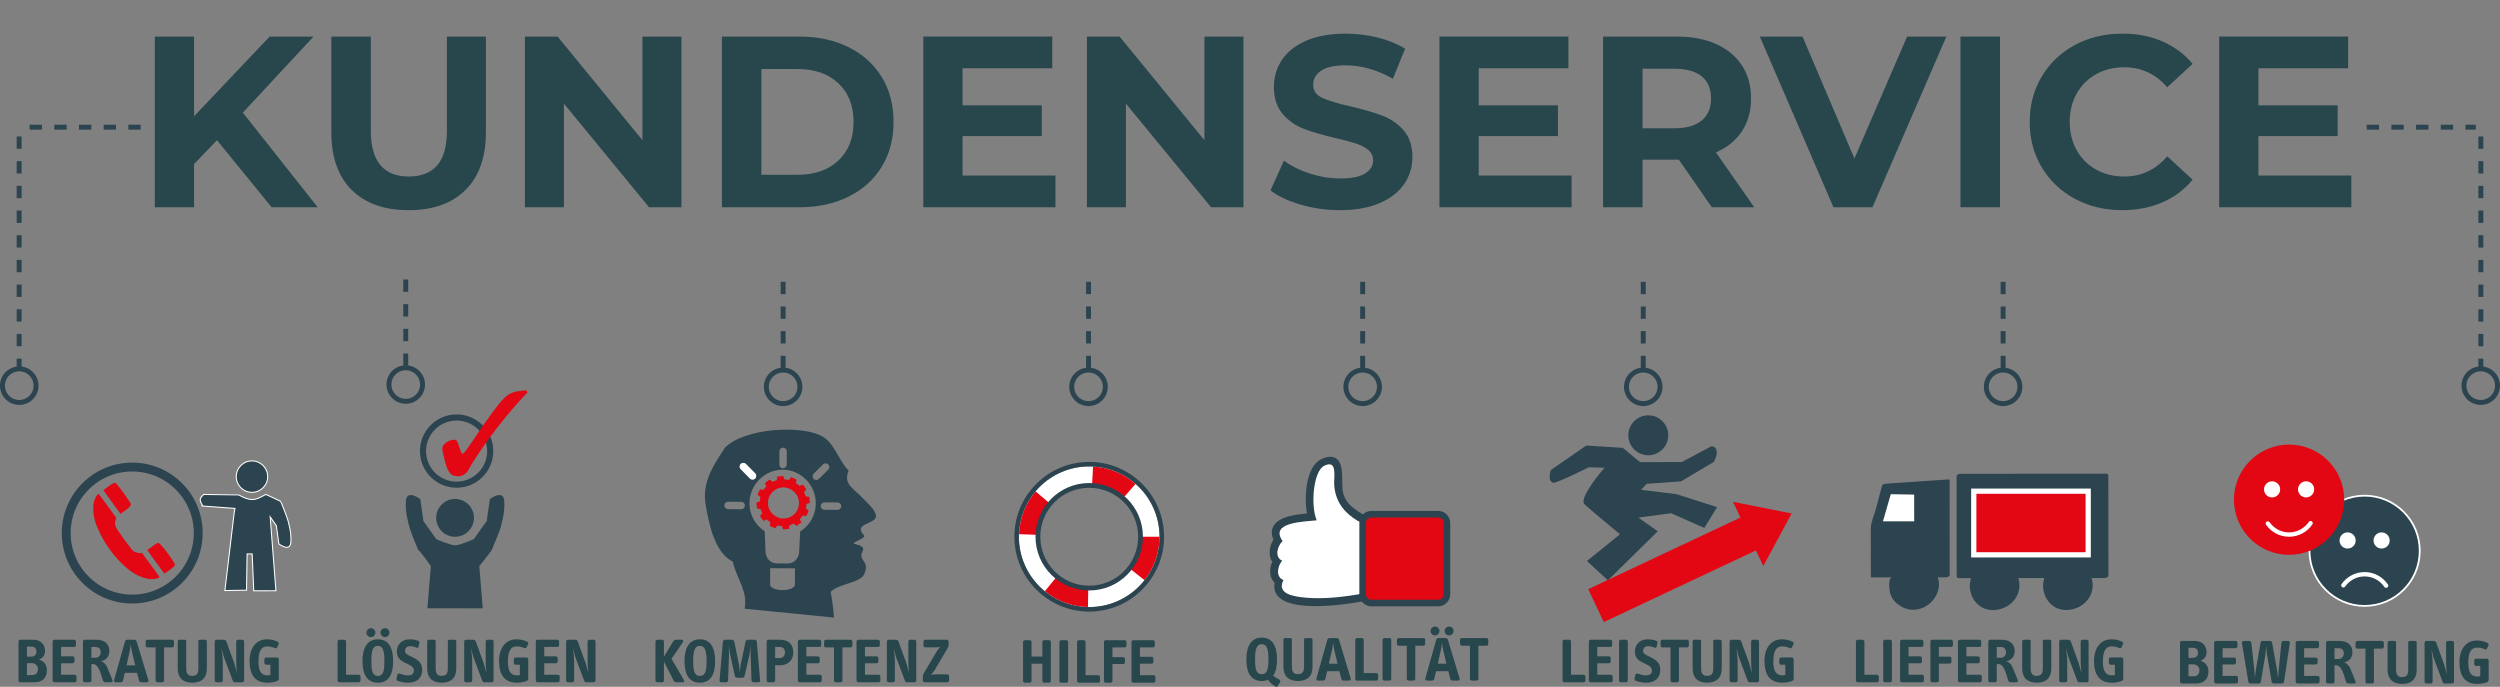 <?xml version="1.0" encoding="utf-8"?>
<!-- Generator: Adobe Illustrator 16.0.3, SVG Export Plug-In . SVG Version: 6.00 Build 0)  -->
<!DOCTYPE svg PUBLIC "-//W3C//DTD SVG 1.1//EN" "http://www.w3.org/Graphics/SVG/1.1/DTD/svg11.dtd">
<svg version="1.1" id="Ebene_1" xmlns="http://www.w3.org/2000/svg" xmlns:xlink="http://www.w3.org/1999/xlink" x="0px" y="0px"
	 width="1435.517px" height="394.37px" viewBox="0 0 1435.517 394.37" enable-background="new 0 0 1435.517 394.37"
	 xml:space="preserve">
<rect x="0" y="0" width="1435.517" height="394.37" fill="#808080" stroke="none"/>
<g>
	
		<line fill="none" stroke="#2B444F" stroke-width="2.835" stroke-dasharray="7.087,7.087" x1="80.792" y1="73.021" x2="13.9" y2="73.021"/>
	<circle fill="none" stroke="#2B444F" stroke-width="2.835" cx="11.057" cy="221.45" r="9.64"/>
	
		<line fill="none" stroke="#2B444F" stroke-width="2.835" stroke-dasharray="7.087,7.087" x1="10.993" y1="78.362" x2="10.993" y2="217.362"/>
</g>
<g>
	
		<line fill="none" stroke="#2B444F" stroke-width="2.835" stroke-dasharray="7.087,7.087" x1="1358.983" y1="73.021" x2="1421.617" y2="73.021"/>
	<circle fill="none" stroke="#2B444F" stroke-width="2.835" cx="1424.46" cy="221.45" r="9.64"/>
	
		<line fill="none" stroke="#2B444F" stroke-width="2.835" stroke-dasharray="7.087,7.087" x1="1424.524" y1="78.362" x2="1424.524" y2="217.362"/>
</g>
<g>
	
		<line fill="none" stroke="#2B444F" stroke-width="2.833" stroke-dasharray="7.083,7.083" x1="449.678" y1="161.809" x2="449.678" y2="214.253"/>
	<ellipse fill="none" stroke="#2B444F" stroke-width="2.833" cx="449.678" cy="222.122" rx="9.64" ry="9.629"/>
</g>
<g>
	
		<line fill="none" stroke="#2B444F" stroke-width="2.833" stroke-dasharray="7.083,7.083" x1="232.981" y1="160.488" x2="232.981" y2="212.933"/>
	<ellipse fill="none" stroke="#2B444F" stroke-width="2.833" cx="232.981" cy="220.802" rx="9.64" ry="9.629"/>
</g>
<g>
	<ellipse fill="none" stroke="#2B444F" stroke-width="2.833" cx="625.038" cy="222.122" rx="9.64" ry="9.629"/>
	
		<line fill="none" stroke="#2B444F" stroke-width="2.833" stroke-dasharray="7.083,7.083" x1="625.038" y1="161.809" x2="625.038" y2="214.253"/>
</g>
<g>
	<ellipse fill="none" stroke="#2B444F" stroke-width="2.833" cx="782.449" cy="222.122" rx="9.64" ry="9.629"/>
	
		<line fill="none" stroke="#2B444F" stroke-width="2.833" stroke-dasharray="7.083,7.083" x1="782.449" y1="161.809" x2="782.449" y2="214.253"/>
</g>
<g>
	
		<line fill="none" stroke="#2B444F" stroke-width="2.833" stroke-dasharray="7.083,7.083" x1="1150.197" y1="161.809" x2="1150.197" y2="214.253"/>
	<ellipse fill="none" stroke="#2B444F" stroke-width="2.833" cx="1150.197" cy="222.122" rx="9.64" ry="9.629"/>
</g>
<g>
	
		<line fill="none" stroke="#2B444F" stroke-width="2.833" stroke-dasharray="7.083,7.083" x1="943.561" y1="161.809" x2="943.561" y2="214.253"/>
	<ellipse fill="none" stroke="#2B444F" stroke-width="2.833" cx="943.561" cy="222.122" rx="9.639" ry="9.629"/>
</g>
<g>
	<circle fill="#2B444F" stroke="#FFFFFF" stroke-width="1.028" cx="1357.777" cy="316.273" r="31.653"/>
	<path fill="none" stroke="#FFFFFF" stroke-width="2.5" stroke-linecap="round" d="M1370.121,336.3
		c-2.675-3.959-7.205-6.563-12.343-6.563c-5.049,0-9.509,2.512-12.201,6.354"/>
	<g>
		<circle fill="#FFFFFF" cx="1348.017" cy="310.338" r="4.636"/>
		<circle fill="#FFFFFF" cx="1367.538" cy="310.338" r="4.636"/>
	</g>
	<g>
		<circle fill="#E30613" cx="1314.408" cy="286.934" r="31.653"/>
		<path fill="none" stroke="#FFFFFF" stroke-width="2.5" stroke-linecap="round" d="M1326.751,300.396
			c-2.675,3.96-7.204,6.563-12.343,6.563c-5.048,0-9.509-2.513-12.2-6.355"/>
		<g>
			<circle fill="#FFFFFF" cx="1304.647" cy="280.998" r="4.636"/>
			<circle fill="#FFFFFF" cx="1324.169" cy="280.998" r="4.637"/>
		</g>
	</g>
</g>
<g>
	<g>
		<path fill="#2B444F" stroke="#FFFFFF" stroke-width="0.603" d="M144.591,282.707c-4.985-0.046-8.989-4.126-8.937-9.115
			c0.047-4.984,4.125-8.988,9.11-8.94c4.984,0.046,8.99,4.127,8.941,9.113C153.66,278.751,149.579,282.756,144.591,282.707z"/>
		<path fill="#2B444F" stroke="#FFFFFF" stroke-width="0.603" d="M115.178,285.962c0.939-1.366,1.864-2.046,1.864-2.046
			s20.009,0.249,20.109,0.302c0.952,0.486,4.75,2.753,8.098,2.624c2.822-0.104,7.357-2.957,7.357-2.957s6.919,3.144,8.441,3.931
			c0.316,0.166,3.632,8.75,4.094,10.346c0.462,1.597,2.382,7.847,1.849,13.415c-0.53,5.569-6.854,0.729-6.854,0.729l-1.482-10.504
			l-3.508-4.99l3.3,42.396l-12.74,0.04l-0.912-21.192l-2.896-0.012l-0.331,20.847l-12.424,0.198l5.312-44.536
			c0,0,0.182-1.124,0.458-2.626l-18.407-1.352C116.506,290.574,114.247,287.332,115.178,285.962z"/>
	</g>
	<g>
		<g>
			<path fill-rule="evenodd" clip-rule="evenodd" fill="#E30613" d="M65.52,277.244c0.271,0.041,0.541,0.083,0.813,0.125
				c0.202,0.128,0.514,0.358,0.805,0.707c2.002,2.389,8.058,10.681,8.029,11.558c-0.051,1.632-4.998,4.667-5.991,5.396
				c-3.196-4.577-6.68-8.943-9.797-13.577C61.426,280.05,63.192,278.264,65.52,277.244z"/>
			<path fill-rule="evenodd" clip-rule="evenodd" fill="#E30613" d="M86.415,332.553c-0.785-0.122-1.57-0.243-2.355-0.365
				c-5.146-1.297-9.107-3.983-12.396-6.991c-6.539-5.982-11.415-12.816-15.153-20.895c-1.867-4.036-3.288-8.534-2.933-13.848
				c0.113-0.731,0.227-1.462,0.34-2.194c0.573-2.005,1.333-3.756,2.647-4.747c3.528,4.572,6.939,9.232,10.233,13.978
				c-2.007,3.549,0.349,6.236,1.844,8.521c1.558,2.383,3.365,4.748,5.082,6.942c0.918,1.173,1.771,2.513,2.729,3.334
				c1.28,1.096,3.488,1.53,5.056,1.197c3.407,4.639,6.901,9.213,10.152,13.966C90.336,332.398,88.458,332.588,86.415,332.553z"/>
			<path fill-rule="evenodd" clip-rule="evenodd" fill="#E30613" d="M100.454,324.075c-0.033,0.217-0.067,0.434-0.101,0.649
				c-1.665,1.991-3.96,3.119-5.96,4.652c-3.316-4.513-6.718-8.963-9.878-13.59c1.029-0.425,5.203-4.021,6.279-4.021
				C92.404,311.77,99.456,321.872,100.454,324.075z"/>
		</g>
		
			<circle fill-rule="evenodd" clip-rule="evenodd" fill="none" stroke="#2B444F" stroke-width="5.102" cx="75.923" cy="306.085" r="37.903"/>
	</g>
</g>
<g>
	<path fill="#2B444F" d="M495.148,285.81c-4.815-5.299-11.146-7.61-7.858-15.638c-6.36-6.232-7.81-16.281-16.451-20.289
		c-11.969-5.551-43.022-4.209-54.53,7.122c-4.075,6.545-11.914,16.533-11.537,28.438c0.15,4.831,1.772,11.866,2.979,16.518
		c2.507,9.646,6.517,17.134,13.004,20.522c2.409,10.307,8.727,16.799,6.819,27.065c17.172,1.598,34.192,3.406,51.306,5.088
		c-0.341-4.725-0.947-9.636-1.89-14.775c4.191-4.36,14.143-4.803,18.197-8.709c1.268-1.225,2.249-3.975,1.988-6.172
		c-0.292-2.452-2.27-3.258-2.585-5.735c-0.388-3.077,4.783-4.84-4.538-7.174c0.627-1.098,6.315-2.868,6.328-4.391
		c-7.148-7.137,6.058-6.658,6.565-10.874C503.394,293.077,497.377,288.26,495.148,285.81z M447.539,259.168
		c0.008-1.174,0.965-2.12,2.14-2.112s2.12,0.965,2.111,2.14l-0.046,7.55c-0.008,1.169-0.957,2.112-2.125,2.112c0,0-0.009,0-0.014,0
		c-1.175-0.008-2.121-0.965-2.113-2.14L447.539,259.168z M425.612,292.414c-0.005,0-0.01,0-0.015-0.001l-7.55-0.05
		c-1.173-0.008-2.119-0.967-2.111-2.141s0.967-2.119,2.141-2.11l7.549,0.049c1.173,0.008,2.119,0.967,2.111,2.141
		C427.729,291.472,426.779,292.414,425.612,292.414z M425.303,269.401c-0.824-0.836-0.816-2.183,0.019-3.006
		c0.836-0.825,2.182-0.816,3.007,0.019l5.305,5.371c0.825,0.836,0.816,2.183-0.019,3.007c-0.414,0.41-0.954,0.613-1.494,0.613
		c-0.549,0-1.097-0.211-1.514-0.632L425.303,269.401z M456.443,335.026l-0.2-0.003c0.126,0.237,0.195,0.485,0.194,0.74
		c-0.013,1.734-3.211,3.119-7.15,3.094c-3.938-0.025-7.119-1.451-7.108-3.186c0.002-0.255,0.075-0.501,0.206-0.737l-0.201-0.001
		l0.057-8.678l14.256,0.094L456.443,335.026z M459.475,305.183l-0.577,11.285c-0.024,3.938-2.732,7.111-6.669,7.087l-6.115-0.041
		c-3.937-0.024-6.604-3.232-6.58-7.17l-0.43-11.292c-5.306-3.412-8.807-9.385-8.761-16.159c0.068-10.521,8.654-19.248,19.176-19.179
		c10.521,0.068,18.996,8.904,18.925,19.425C468.402,295.915,464.826,301.841,459.475,305.183z M468.727,275.598
		c-0.549,0-1.097-0.212-1.513-0.633c-0.825-0.836-0.815-2.182,0.02-3.007l5.373-5.303c0.836-0.824,2.183-0.815,3.008,0.021
		c0.824,0.835,0.814,2.183-0.02,3.007l-5.375,5.303C469.806,275.394,469.267,275.598,468.727,275.598z M480.926,292.765
		c-0.005,0-0.01,0-0.014,0l-7.549-0.05c-1.173-0.007-2.118-0.964-2.112-2.14c0.008-1.173,0.966-2.12,2.14-2.112l7.549,0.05
		c1.174,0.008,2.12,0.966,2.112,2.14C483.044,291.821,482.094,292.765,480.926,292.765z"/>
	<path fill="#FFFFFF" d="M418.063,290.237l7.549,0.051L418.063,290.237z"/>
	<path fill="#FFFFFF" d="M432.122,275.405c0.54,0,1.08-0.203,1.494-0.613c0.835-0.824,0.844-2.171,0.019-3.007l-5.305-5.371
		c-0.825-0.835-2.171-0.844-3.007-0.019c-0.835,0.823-0.843,2.17-0.019,3.006l5.305,5.372
		C431.024,275.194,431.573,275.405,432.122,275.405z"/>
</g>
<g>
	<g id="XMLID_18_">
		<g>
			<path fill="#E30613" d="M449.659,304.032c1.14-0.127,2.278-0.254,3.416-0.38c0.082-0.665,0.192-1.304,0.223-2.008
				c0.787-0.334,1.675-0.584,2.39-0.97c0.667,0.292,1.045,0.947,1.679,1.284c0.958-0.618,1.812-1.318,2.725-1.969
				c-0.222-0.68-0.499-1.296-0.786-1.896c0.534-0.706,1.166-1.335,1.623-2.103c0.629,0.151,1.318,0.225,1.961,0.356
				c0.656-0.875,0.938-2.053,1.455-3.039c-0.422-0.604-1.146-0.825-1.625-1.357c0.143-0.828,0.331-1.616,0.358-2.538
				c0.613-0.276,1.331-0.471,1.968-0.729c-0.127-1.139-0.254-2.277-0.383-3.415c-0.664-0.08-1.303-0.193-2.009-0.224
				c-0.33-0.787-0.58-1.676-0.969-2.391c0.289-0.671,0.948-1.047,1.285-1.679c-0.652-0.938-1.292-1.891-2.03-2.719
				c-0.638,0.238-1.253,0.496-1.835,0.78c-0.701-0.542-1.343-1.154-2.102-1.622c0.125-0.65,0.236-1.311,0.358-1.964
				c-0.875-0.656-2.06-0.93-3.042-1.452c-0.6,0.423-0.835,1.14-1.356,1.624c-0.827-0.143-1.616-0.33-2.536-0.36
				c-0.278-0.612-0.47-1.33-0.732-1.967c-1.138,0.127-2.277,0.254-3.414,0.381c-0.098,0.69-0.182,1.391-0.282,2.08
				c-0.89,0.23-1.62,0.586-2.396,0.907c-0.621-0.351-0.999-1.006-1.678-1.287c-0.845,0.728-1.939,1.255-2.649,2.087
				c0.272,0.597,0.496,1.254,0.781,1.835c-0.683,0.552-1.133,1.588-1.764,1.99c-0.669-0.052-1.228-0.243-1.89-0.303
				c-0.537,0.973-0.958,2.038-1.385,3.099c0.468,0.542,1.19,0.771,1.624,1.357c-0.193,0.767-0.321,1.586-0.365,2.472
				c-0.613,0.276-1.334,0.471-1.969,0.732c0.129,1.139,0.252,2.276,0.381,3.413c0.666,0.08,1.305,0.193,2.01,0.224
				c0.331,0.79,0.581,1.676,0.969,2.391c-0.294,0.667-0.947,1.046-1.284,1.679c0.647,0.941,1.293,1.886,2.031,2.72
				c0.621-0.25,1.275-0.478,1.834-0.779c0.703,0.535,1.333,1.165,2.101,1.622c-0.151,0.63-0.224,1.319-0.36,1.96
				c0.869,0.666,2.052,0.942,3.044,1.455c0.601-0.423,0.818-1.151,1.356-1.623c0.828,0.143,1.617,0.331,2.537,0.357
				C449.177,302.716,449.413,303.38,449.659,304.032z M458.771,288.678c0.131,4.513-3.28,8.857-8.789,9.046
				c-2.415,0.081-4.482-0.983-6.015-2.278c-1.51-1.271-2.891-3.515-2.987-6.133c-0.099-2.564,0.666-4.577,1.882-6.098
				c1.259-1.574,3.401-3.028,6.1-3.305c2.58-0.265,4.728,0.641,6.218,1.806C457.112,283.229,458.672,285.26,458.771,288.678z"/>
		</g>
	</g>
</g>
<g>
	<path fill="#27474C" d="M19.732,391.758h-8.101c-0.54,0-1.008-0.469-1.008-0.973v-22.466c0-0.504,0.468-0.972,1.008-0.972h7.597
		c4.213,0,6.625,2.771,6.625,6.408c0,2.305-1.008,3.96-3.492,4.969c2.88,0.828,4.572,3.132,4.572,6.048
		C26.933,389.201,24.449,391.758,19.732,391.758z M18.004,371.271h-2.521v5.797h2.412c1.98,0,3.061-1.296,3.061-2.916
		C20.957,372.424,20.02,371.271,18.004,371.271z M18.22,380.776h-2.736v6.841h3.24c1.836,0,3.061-1.404,3.061-3.456
		C21.785,382.433,20.453,380.776,18.22,380.776z"/>
	<path fill="#27474C" d="M42.917,391.758H31.215c-0.54,0-1.008-0.469-1.008-1.009v-22.394c0-0.54,0.468-1.008,1.008-1.008h11.377
		c0.54,0,1.008,0.468,1.008,1.008v2.124c0,0.54-0.468,1.008-1.008,1.008h-7.524v5.4h6.696c0.54,0,1.008,0.469,1.008,1.009v1.944
		c0,0.54-0.468,1.008-1.008,1.008h-6.696v6.589h7.849c0.54,0,1.008,0.468,1.008,1.008v2.304
		C43.924,391.289,43.457,391.758,42.917,391.758z"/>
	<path fill="#27474C" d="M63.76,391.758h-3.132c-0.72,0-1.26-0.252-1.584-1.152c-1.081-3.204-2.232-9.289-5.617-9.289h-0.936v9.469
		c0,0.504-0.468,0.973-1.008,0.973h-2.844c-0.54,0-1.008-0.469-1.008-0.973v-22.466c0-0.504,0.468-0.972,1.008-0.972h6.589
		c6.264,0,7.561,3.852,7.561,6.444c0,3.168-1.8,5.257-4.789,5.904c1.26,0.36,2.556,1.404,3.276,2.88
		c0.864,1.801,2.592,6.229,3.204,7.777C64.805,391.182,64.733,391.758,63.76,391.758z M55.048,371.523h-2.556v6.192h2.196
		c2.052,0,3.168-1.512,3.168-3.312C57.856,373.144,57.064,371.523,55.048,371.523z"/>
	<path fill="#27474C" d="M84.35,391.758h-3.24c-0.612,0-1.116-0.324-1.26-0.9l-1.152-4.5h-7.021l-1.08,4.5
		c-0.144,0.54-0.648,0.9-1.26,0.9h-2.988c-0.72,0-1.008-0.612-0.828-1.261l6.265-22.25c0.144-0.54,0.72-0.899,1.26-0.899h4.14
		c0.54,0,1.08,0.359,1.26,0.899l6.732,22.25C85.358,391.146,85.07,391.758,84.35,391.758z M75.637,373.612
		c-0.252-1.08-0.432-2.845-0.54-3.816c-0.072,1.008-0.288,2.7-0.54,3.816l-1.872,8.424h4.933L75.637,373.612z"/>
	<path fill="#27474C" d="M98.891,371.739h-4.68v19.01c0,0.54-0.468,1.009-1.008,1.009h-2.844c-0.54,0-1.008-0.469-1.008-1.009
		v-19.01h-4.68c-0.54,0-1.008-0.468-1.008-1.008v-2.376c0-0.54,0.468-1.008,1.008-1.008h14.221c0.54,0,1.008,0.468,1.008,1.008
		v2.376C99.899,371.271,99.431,371.739,98.891,371.739z"/>
	<path fill="#27474C" d="M110.411,392.01c-5.4,0-8.353-2.845-8.353-8.137v-15.518c0-0.648,0.36-1.008,0.972-1.008h2.88
		c0.72,0,1.008,0.288,1.008,1.008v15.445c0,2.88,0.972,4.284,3.384,4.284c2.701,0,3.601-1.296,3.601-4.284v-15.445
		c0-0.72,0.288-1.008,1.008-1.008h2.88c0.612,0,0.973,0.359,0.973,1.008v15.518C118.764,389.165,115.811,392.01,110.411,392.01z"/>
	<path fill="#27474C" d="M139.175,391.758h-4.356c-0.576,0-0.936-0.324-1.116-0.828l-4.86-12.89
		c-0.576-1.476-1.044-3.853-1.62-6.048c0.252,2.231,0.684,5.724,0.684,7.236v11.557c0,0.504-0.468,0.973-1.008,0.973h-2.593
		c-0.54,0-1.008-0.469-1.008-0.973v-22.466c0-0.504,0.468-0.972,1.008-0.972h4.068c0.576,0,1.368,0.323,1.548,0.828l4.5,12.385
		c0.54,1.512,0.972,3.528,1.62,5.868c-0.216-2.34-0.396-4.968-0.396-6.769v-11.341c0-0.504,0.468-0.972,1.008-0.972h2.52
		c0.54,0,1.008,0.468,1.008,0.972v22.466C140.184,391.289,139.715,391.758,139.175,391.758z"/>
	<path fill="#27474C" d="M158.831,391.146c-1.404,0.468-3.276,0.864-5.257,0.864c-7.74,0-10.261-5.329-10.261-12.529
		c0-7.309,3.745-12.385,9.937-12.385c2.413,0,4.573,0.54,6.265,1.439c0.54,0.288,0.72,0.792,0.468,1.297l-0.864,1.836
		c-0.288,0.576-0.756,0.72-1.296,0.468c-1.261-0.54-2.376-0.972-4.465-0.972c-3.132,0-4.968,2.448-4.968,8.604
		c0,6.12,1.944,8.028,5.256,8.028c0.612,0,1.152-0.072,1.62-0.216v-5.904h-2.448c-0.54,0-1.008-0.468-1.008-1.008v-2.125
		c0-0.54,0.468-1.008,1.008-1.008h6.265c0.54,0,1.008,0.468,1.008,1.008v10.802C160.091,390.317,159.947,390.749,158.831,391.146z"
		/>
</g>
<g>
	<path fill="#27474C" d="M205.985,391.758H194.86c-0.54,0-1.008-0.469-1.008-1.009v-22.394c0-0.54,0.468-1.008,1.008-1.008h2.844
		c0.54,0,1.008,0.468,1.008,1.008v19.082h7.273c0.54,0,1.008,0.468,1.008,1.008v2.304
		C206.993,391.289,206.525,391.758,205.985,391.758z"/>
	<path fill="#27474C" d="M217,392.01c-5.869,0-8.857-4.284-8.857-12.35c0-7.921,2.917-12.564,8.857-12.564
		c5.725,0,8.749,4.248,8.749,12.564C225.749,387.617,222.905,392.01,217,392.01z M212.968,365.835c-1.404,0-2.556-1.151-2.556-2.556
		s1.152-2.557,2.556-2.557s2.556,1.152,2.556,2.557S214.372,365.835,212.968,365.835z M216.964,370.876
		c-3.313,0-3.708,3.78-3.708,8.641c0,5.292,0.432,8.604,3.708,8.604c3.312,0,3.744-3.349,3.744-8.604
		C220.708,374.62,220.241,370.876,216.964,370.876z M221.068,365.835c-1.404,0-2.556-1.151-2.556-2.556s1.152-2.557,2.556-2.557
		c1.404,0,2.556,1.152,2.556,2.557S222.473,365.835,221.068,365.835z"/>
	<path fill="#27474C" d="M234.423,392.01c-2.196,0-4.5-0.469-6.156-1.116c-0.468-0.181-0.684-0.721-0.576-1.225l0.504-2.268
		c0.108-0.54,0.756-0.792,1.261-0.612c1.476,0.504,2.988,1.044,4.788,1.044s3.42-0.756,3.42-2.736c0-2.736-2.988-3.456-5.617-4.788
		c-2.196-1.116-4.176-2.7-4.176-6.265c0-3.96,2.88-6.948,7.417-6.948c1.98,0,3.672,0.396,5.041,0.936
		c0.54,0.216,0.612,0.685,0.504,1.188l-0.504,2.124c-0.108,0.504-0.504,0.792-1.152,0.54c-1.08-0.396-1.98-0.828-3.745-0.828
		c-1.656,0-2.844,1.008-2.844,2.736c0,1.656,1.584,2.232,3.385,3.132c3.06,1.513,6.48,2.988,6.48,7.705
		C242.453,389.489,239.068,392.01,234.423,392.01z"/>
	<path fill="#27474C" d="M253.648,392.01c-5.4,0-8.353-2.845-8.353-8.137v-15.518c0-0.648,0.36-1.008,0.972-1.008h2.88
		c0.721,0,1.008,0.288,1.008,1.008v15.445c0,2.88,0.972,4.284,3.384,4.284c2.7,0,3.601-1.296,3.601-4.284v-15.445
		c0-0.72,0.288-1.008,1.008-1.008h2.88c0.612,0,0.972,0.359,0.972,1.008v15.518C262,389.165,259.048,392.01,253.648,392.01z"/>
	<path fill="#27474C" d="M282.413,391.758h-4.356c-0.576,0-0.937-0.324-1.116-0.828l-4.86-12.89
		c-0.576-1.476-1.044-3.853-1.62-6.048c0.252,2.231,0.684,5.724,0.684,7.236v11.557c0,0.504-0.468,0.973-1.008,0.973h-2.592
		c-0.54,0-1.008-0.469-1.008-0.973v-22.466c0-0.504,0.468-0.972,1.008-0.972h4.068c0.576,0,1.368,0.323,1.548,0.828l4.5,12.385
		c0.54,1.512,0.972,3.528,1.62,5.868c-0.216-2.34-0.396-4.968-0.396-6.769v-11.341c0-0.504,0.468-0.972,1.008-0.972h2.521
		c0.54,0,1.008,0.468,1.008,0.972v22.466C283.42,391.289,282.953,391.758,282.413,391.758z"/>
	<path fill="#27474C" d="M302.068,391.146c-1.404,0.468-3.276,0.864-5.256,0.864c-7.741,0-10.261-5.329-10.261-12.529
		c0-7.309,3.745-12.385,9.937-12.385c2.412,0,4.572,0.54,6.265,1.439c0.54,0.288,0.72,0.792,0.468,1.297l-0.864,1.836
		c-0.288,0.576-0.756,0.72-1.296,0.468c-1.26-0.54-2.376-0.972-4.464-0.972c-3.132,0-4.968,2.448-4.968,8.604
		c0,6.12,1.944,8.028,5.256,8.028c0.612,0,1.152-0.071,1.62-0.216v-5.904h-2.448c-0.54,0-1.008-0.468-1.008-1.008v-2.125
		c0-0.54,0.468-1.008,1.008-1.008h6.264c0.54,0,1.008,0.468,1.008,1.008v10.802C303.328,390.317,303.184,390.749,302.068,391.146z"
		/>
	<path fill="#27474C" d="M320.356,391.758h-11.701c-0.54,0-1.008-0.469-1.008-1.009v-22.394c0-0.54,0.468-1.008,1.008-1.008h11.377
		c0.54,0,1.008,0.468,1.008,1.008v2.124c0,0.54-0.468,1.008-1.008,1.008h-7.524v5.4h6.696c0.54,0,1.008,0.469,1.008,1.009v1.944
		c0,0.54-0.468,1.008-1.008,1.008h-6.696v6.589h7.849c0.54,0,1.008,0.468,1.008,1.008v2.304
		C321.364,391.289,320.896,391.758,320.356,391.758z"/>
	<path fill="#27474C" d="M340.948,391.758h-4.356c-0.576,0-0.936-0.324-1.116-0.828l-4.86-12.89
		c-0.576-1.476-1.044-3.853-1.62-6.048c0.252,2.231,0.685,5.724,0.685,7.236v11.557c0,0.504-0.468,0.973-1.008,0.973h-2.592
		c-0.54,0-1.008-0.469-1.008-0.973v-22.466c0-0.504,0.468-0.972,1.008-0.972h4.068c0.576,0,1.368,0.323,1.548,0.828l4.501,12.385
		c0.54,1.512,0.972,3.528,1.62,5.868c-0.216-2.34-0.396-4.968-0.396-6.769v-11.341c0-0.504,0.468-0.972,1.008-0.972h2.52
		c0.54,0,1.008,0.468,1.008,0.972v22.466C341.956,391.289,341.488,391.758,340.948,391.758z"/>
</g>
<path fill="#27474C" d="M392.069,391.758h-3.6c-0.72,0-1.26-0.18-1.584-0.828l-5.653-11.017v10.873c0,0.504-0.468,0.972-1.008,0.972
	h-2.844c-0.54,0-1.008-0.468-1.008-0.972V368.32c0-0.505,0.468-0.973,1.008-0.973h2.844c0.54,0,1.008,0.468,1.008,0.973v8.748
	l5.437-8.893c0.396-0.647,0.864-0.828,1.584-0.828h3.276c0.792,0,1.08,0.648,0.612,1.332l-6.553,9.613l7.093,12.133
	C393.149,391.218,392.861,391.758,392.069,391.758z"/>
<path fill="#27474C" d="M401.894,392.01c-5.869,0-8.857-4.284-8.857-12.349c0-7.921,2.917-12.565,8.857-12.565
	c5.724,0,8.749,4.248,8.749,12.565C410.642,387.617,407.798,392.01,401.894,392.01z M401.858,370.876
	c-3.313,0-3.816,3.78-3.816,8.641c0,5.293,0.54,8.605,3.816,8.605c3.312,0,3.852-3.349,3.852-8.605
	C405.71,374.62,405.134,370.876,401.858,370.876z"/>
<path fill="#27474C" d="M435.584,391.758h-2.916c-0.54,0-1.152-0.468-1.152-1.008l-0.468-14.726
	c-0.036-0.756,0.036-4.176,0.036-5.148c-0.181,1.368-0.468,3.961-0.756,5.148l-2.808,12.241c-0.108,0.54-0.72,0.9-1.26,0.9h-3.024
	c-0.54,0-1.152-0.36-1.261-0.9l-2.664-12.241c-0.252-1.08-0.576-3.78-0.792-5.148c0,0.72,0.108,4.32,0.072,5.148l-0.54,14.726
	c-0.036,0.54-0.612,1.008-1.152,1.008h-2.88c-0.54,0-0.9-0.468-0.864-1.008l1.944-22.395c0.036-0.54,0.612-1.008,1.152-1.008h4.104
	c0.54,0,1.152,0.36,1.261,0.9l2.736,13.537c0.18,0.972,0.36,3.24,0.468,4.5c0.108-1.224,0.288-3.636,0.468-4.5l2.844-13.537
	c0.108-0.54,0.72-0.9,1.26-0.9h3.996c0.54,0,1.116,0.468,1.152,1.008l1.908,22.395C436.485,391.29,436.125,391.758,435.584,391.758z
	"/>
<path fill="#27474C" d="M448.04,382.001h-2.953v8.749c0,0.54-0.468,1.008-1.008,1.008h-2.844c-0.54,0-1.008-0.468-1.008-1.008
	v-22.395c0-0.54,0.468-1.008,1.008-1.008h6.769c4.896,0,7.524,2.809,7.524,7.309C455.528,379.121,452.36,382.001,448.04,382.001z
	 M447.679,371.488h-2.592v6.372h2.592c1.908,0,3.061-1.296,3.061-3.204C450.74,372.641,449.695,371.488,447.679,371.488z"/>
<path fill="#27474C" d="M470.857,391.758h-11.701c-0.54,0-1.008-0.468-1.008-1.008v-22.395c0-0.54,0.468-1.008,1.008-1.008h11.377
	c0.54,0,1.008,0.468,1.008,1.008v2.125c0,0.54-0.468,1.008-1.008,1.008h-7.525v5.4h6.697c0.54,0,1.008,0.468,1.008,1.008v1.944
	c0,0.54-0.468,1.008-1.008,1.008h-6.697v6.589h7.849c0.54,0,1.008,0.468,1.008,1.008v2.305
	C471.866,391.29,471.397,391.758,470.857,391.758z"/>
<path fill="#27474C" d="M488.425,371.74h-4.681v19.01c0,0.54-0.468,1.008-1.008,1.008h-2.844c-0.54,0-1.008-0.468-1.008-1.008
	v-19.01h-4.68c-0.54,0-1.008-0.468-1.008-1.008v-2.377c0-0.54,0.468-1.008,1.008-1.008h14.221c0.54,0,1.008,0.468,1.008,1.008v2.377
	C489.433,371.272,488.965,371.74,488.425,371.74z"/>
<path fill="#27474C" d="M504.517,391.758h-11.701c-0.54,0-1.008-0.468-1.008-1.008v-22.395c0-0.54,0.468-1.008,1.008-1.008h11.377
	c0.54,0,1.008,0.468,1.008,1.008v2.125c0,0.54-0.468,1.008-1.008,1.008h-7.524v5.4h6.696c0.54,0,1.009,0.468,1.009,1.008v1.944
	c0,0.54-0.469,1.008-1.009,1.008h-6.696v6.589h7.849c0.54,0,1.008,0.468,1.008,1.008v2.305
	C505.525,391.29,505.057,391.758,504.517,391.758z"/>
<path fill="#27474C" d="M525.109,391.758h-4.356c-0.576,0-0.936-0.324-1.116-0.828l-4.86-12.889
	c-0.575-1.477-1.044-3.853-1.62-6.049c0.252,2.232,0.685,5.725,0.685,7.236v11.558c0,0.504-0.468,0.972-1.008,0.972h-2.593
	c-0.54,0-1.008-0.468-1.008-0.972V368.32c0-0.505,0.468-0.973,1.008-0.973h4.068c0.576,0,1.368,0.324,1.548,0.828l4.501,12.385
	c0.54,1.513,0.972,3.528,1.62,5.869c-0.216-2.341-0.396-4.969-0.396-6.769V368.32c0-0.505,0.469-0.973,1.009-0.973h2.52
	c0.54,0,1.009,0.468,1.009,0.973v22.466C526.118,391.29,525.649,391.758,525.109,391.758z"/>
<path fill="#27474C" d="M543.973,391.758h-13.069c-0.54,0-1.008-0.468-1.008-1.008v-2.305c0-0.647,0.144-1.116,0.468-1.691
	l6.912-11.701c1.152-1.98,1.98-3.061,2.772-3.601c-1.116,0.216-1.656,0.252-3.024,0.252h-5.76c-0.54,0-1.009-0.468-1.009-1.008
	v-2.341c0-0.54,0.469-1.008,1.009-1.008h12.421c0.54,0,1.008,0.468,1.008,1.008v2.125c0,0.684-0.216,1.115-0.54,1.656l-6.984,11.845
	c-1.116,1.908-1.98,2.952-2.772,3.492c0.972-0.18,1.765-0.252,3.061-0.252h6.517c0.54,0,1.008,0.468,1.008,1.008v2.521
	C544.981,391.29,544.513,391.758,543.973,391.758z"/>
<g>
	<g>
		<path fill="#FFFFFF" d="M585.093,308.204c0.004-22.283,18.061-40.342,40.346-40.347l0,0c22.285,0.005,40.342,18.063,40.346,40.347
			l0,0c-0.004,22.285-18.061,40.342-40.346,40.347l0,0C603.154,348.546,585.097,330.489,585.093,308.204L585.093,308.204z
			 M604.799,287.564c-5.291,5.3-8.546,12.563-8.549,20.64l0,0c0.003,8.078,3.258,15.342,8.549,20.64l0,0
			c5.301,5.291,12.562,8.547,20.64,8.55l0,0c8.078-0.003,15.34-3.259,20.64-8.55l0,0c5.291-5.298,8.547-12.562,8.549-20.64l0,0
			c-0.002-8.078-3.258-15.34-8.549-20.64l0,0c-5.3-5.291-12.562-8.546-20.64-8.549l0,0
			C617.361,279.019,610.1,282.273,604.799,287.564L604.799,287.564z"/>
		<path fill="#E30613" d="M599.956,339.484l7.051-8.646c4.909,3.998,11.098,6.426,17.896,6.55l0,0l-0.202,11.156
			C615.339,348.378,606.713,345.001,599.956,339.484L599.956,339.484z M648.408,326.218c3.901-4.973,6.218-11.195,6.22-18.014l0,0
			h0.001h11.156c0.003,9.378-3.219,18.06-8.603,24.906l0,0L648.408,326.218L648.408,326.218z M585.121,306.729
			c0.334-9.343,3.864-17.911,9.511-24.577l0,0l8.517,7.209c-4.095,4.842-6.631,10.994-6.878,17.771l0,0L585.121,306.729
			L585.121,306.729z M627.049,279.059l0.604-11.141c9.319,0.504,17.825,4.186,24.397,9.962l0,0l-7.361,8.383
			C639.915,282.074,633.801,279.427,627.049,279.059L627.049,279.059z"/>
	</g>
	<g>
		<path fill="#2B444F" d="M625.439,267.794c22.318,0,40.41,18.092,40.41,40.41s-18.092,40.41-40.41,40.41s-40.41-18.092-40.41-40.41
			S603.121,267.794,625.439,267.794 M625.439,265.224c-23.7,0-42.981,19.28-42.981,42.98s19.281,42.98,42.981,42.98
			s42.981-19.28,42.981-42.98S649.139,265.224,625.439,265.224L625.439,265.224z"/>
	</g>
	<circle fill="none" stroke="#2B444F" stroke-width="2.746" cx="625.439" cy="308.204" r="29.469"/>
</g>
<g>
	<path fill="#27474C" d="M602.387,392.01h-2.844c-0.54,0-1.008-0.468-1.008-1.008v-9.901h-6.229v9.901
		c0,0.54-0.468,1.008-1.008,1.008h-2.844c-0.54,0-1.008-0.468-1.008-1.008v-22.395c0-0.54,0.468-1.008,1.008-1.008h2.844
		c0.54,0,1.008,0.468,1.008,1.008v8.39h6.229v-8.39c0-0.54,0.468-1.008,1.008-1.008h2.844c0.541,0,1.008,0.468,1.008,1.008v22.395
		C603.395,391.542,602.927,392.01,602.387,392.01z"/>
	<path fill="#27474C" d="M612.316,392.01h-2.988c-0.54,0-1.008-0.468-1.008-1.008v-22.395c0-0.54,0.468-1.008,1.008-1.008h2.988
		c0.54,0,1.008,0.468,1.008,1.008v22.395C613.324,391.542,612.856,392.01,612.316,392.01z"/>
	<path fill="#27474C" d="M630.602,392.01h-11.125c-0.54,0-1.008-0.468-1.008-1.008v-22.395c0-0.54,0.468-1.008,1.008-1.008h2.845
		c0.54,0,1.008,0.468,1.008,1.008v19.082h7.272c0.54,0,1.008,0.468,1.008,1.008v2.305C631.61,391.542,631.142,392.01,630.602,392.01
		z"/>
	<path fill="#27474C" d="M645.828,371.74h-7.057v5.58h6.193c0.54,0,1.008,0.469,1.008,1.009v1.943c0,0.54-0.468,1.009-1.008,1.009
		h-6.193v9.721c0,0.54-0.468,1.008-1.008,1.008h-2.844c-0.54,0-1.008-0.468-1.008-1.008v-22.395c0-0.54,0.468-1.008,1.008-1.008
		h10.909c0.54,0,1.008,0.468,1.008,1.008v2.125C646.836,371.272,646.368,371.74,645.828,371.74z"/>
	<path fill="#27474C" d="M662.424,392.01h-11.701c-0.54,0-1.008-0.468-1.008-1.008v-22.395c0-0.54,0.468-1.008,1.008-1.008H662.1
		c0.54,0,1.008,0.468,1.008,1.008v2.125c0,0.54-0.468,1.008-1.008,1.008h-7.525v5.4h6.697c0.54,0,1.008,0.468,1.008,1.008v1.944
		c0,0.54-0.468,1.008-1.008,1.008h-6.697v6.589h7.849c0.54,0,1.008,0.468,1.008,1.008v2.305
		C663.432,391.542,662.964,392.01,662.424,392.01z"/>
</g>
<g>
	<g>
		<circle fill="#2B444F" cx="946.458" cy="249.948" r="11.467"/>
		<path fill="#2B444F" d="M931.778,257.137l-20.933-1.301l-20.305,14.021c0,0-2.287,6.242,1.358,7.361
			c1.559,0.479,20.442-8.918,20.442-8.918l8.981,0.283c0,0-14.816,16.964-11.596,20.828c1.186,1.423,20.48,17.369,20.48,17.369
			l-18.981,15.351l12.028,11.087l28.658-28.174l-11.152-7.827l18.787-2.521l19.068,8.442l7.347-11.938l-23.266-7.444l-20.442-2.493
			l3.333-3.446l19.702-1.416l18.789-11.171c0,0,1.994-3.135,1.664-6.096c-0.33-2.962-3.022-2.905-3.022-2.905l-17.032,9.08
			l-23.967,0.053L931.778,257.137z"/>
	</g>
	<polygon fill="#E30613" points="1012.501,325.044 1028.752,294.844 995.134,288.165 999.37,297.16 911.995,338.307 
		920.889,357.195 1008.266,316.05 	"/>
</g>
<g>
	<path fill="#27474C" d="M909.369,391.757h-11.125c-0.54,0-1.009-0.468-1.009-1.008v-22.395c0-0.54,0.469-1.008,1.009-1.008h2.844
		c0.54,0,1.009,0.468,1.009,1.008v19.082h7.272c0.54,0,1.008,0.468,1.008,1.008v2.305
		C910.376,391.289,909.909,391.757,909.369,391.757z"/>
	<path fill="#27474C" d="M925.026,391.757h-11.701c-0.54,0-1.008-0.468-1.008-1.008v-22.395c0-0.54,0.468-1.008,1.008-1.008h11.377
		c0.54,0,1.008,0.468,1.008,1.008v2.124c0,0.54-0.468,1.009-1.008,1.009h-7.524v5.4h6.696c0.54,0,1.009,0.468,1.009,1.008v1.944
		c0,0.54-0.469,1.008-1.009,1.008h-6.696v6.589h7.849c0.54,0,1.008,0.468,1.008,1.008v2.305
		C926.034,391.289,925.566,391.757,925.026,391.757z"/>
	<path fill="#27474C" d="M933.665,391.757h-2.988c-0.539,0-1.008-0.468-1.008-1.008v-22.395c0-0.54,0.469-1.008,1.008-1.008h2.988
		c0.541,0,1.009,0.468,1.009,1.008v22.395C934.673,391.289,934.206,391.757,933.665,391.757z"/>
	<path fill="#27474C" d="M945.321,392.009c-2.195,0-4.5-0.468-6.156-1.116c-0.468-0.18-0.684-0.72-0.576-1.224l0.504-2.269
		c0.108-0.54,0.756-0.792,1.261-0.612c1.476,0.504,2.988,1.044,4.788,1.044s3.42-0.756,3.42-2.736c0-2.735-2.988-3.456-5.616-4.788
		c-2.196-1.116-4.177-2.7-4.177-6.265c0-3.96,2.881-6.948,7.417-6.948c1.98,0,3.673,0.396,5.04,0.936
		c0.541,0.217,0.612,0.685,0.505,1.188l-0.505,2.124c-0.107,0.504-0.504,0.792-1.151,0.54c-1.08-0.396-1.98-0.828-3.745-0.828
		c-1.655,0-2.844,1.009-2.844,2.736c0,1.656,1.584,2.232,3.385,3.133c3.06,1.512,6.48,2.988,6.48,7.704
		C953.35,389.488,949.965,392.009,945.321,392.009z"/>
	<path fill="#27474C" d="M968.751,371.739h-4.681v19.01c0,0.54-0.468,1.008-1.008,1.008h-2.844c-0.54,0-1.008-0.468-1.008-1.008
		v-19.01h-4.681c-0.54,0-1.009-0.469-1.009-1.009v-2.376c0-0.54,0.469-1.008,1.009-1.008h14.221c0.54,0,1.009,0.468,1.009,1.008
		v2.376C969.76,371.271,969.292,371.739,968.751,371.739z"/>
	<path fill="#27474C" d="M980.271,392.009c-5.4,0-8.353-2.845-8.353-8.137v-15.518c0-0.647,0.359-1.008,0.972-1.008h2.88
		c0.721,0,1.009,0.288,1.009,1.008V383.8c0,2.881,0.972,4.284,3.384,4.284c2.701,0,3.601-1.296,3.601-4.284v-15.445
		c0-0.72,0.288-1.008,1.008-1.008h2.881c0.612,0,0.972,0.36,0.972,1.008v15.518C988.624,389.164,985.671,392.009,980.271,392.009z"
		/>
	<path fill="#27474C" d="M1009.036,391.757h-4.356c-0.576,0-0.937-0.324-1.116-0.828l-4.86-12.89
		c-0.576-1.476-1.044-3.852-1.62-6.048c0.252,2.232,0.684,5.725,0.684,7.236v11.557c0,0.505-0.468,0.973-1.008,0.973h-2.592
		c-0.54,0-1.008-0.468-1.008-0.973v-22.466c0-0.504,0.468-0.972,1.008-0.972h4.068c0.576,0,1.368,0.324,1.548,0.828l4.501,12.385
		c0.539,1.513,0.972,3.528,1.619,5.869c-0.216-2.341-0.396-4.969-0.396-6.769v-11.342c0-0.504,0.468-0.972,1.008-0.972h2.521
		c0.54,0,1.008,0.468,1.008,0.972v22.466C1010.043,391.289,1009.576,391.757,1009.036,391.757z"/>
	<path fill="#27474C" d="M1028.692,391.145c-1.404,0.468-3.277,0.864-5.257,0.864c-7.741,0-10.261-5.328-10.261-12.529
		c0-7.309,3.744-12.385,9.937-12.385c2.412,0,4.572,0.54,6.265,1.44c0.54,0.287,0.72,0.792,0.468,1.296l-0.864,1.836
		c-0.287,0.576-0.756,0.72-1.296,0.468c-1.26-0.54-2.376-0.972-4.464-0.972c-3.133,0-4.969,2.448-4.969,8.604
		c0,6.121,1.944,8.028,5.256,8.028c0.612,0,1.152-0.071,1.621-0.216v-5.904h-2.448c-0.54,0-1.009-0.468-1.009-1.008v-2.124
		c0-0.54,0.469-1.009,1.009-1.009h6.265c0.539,0,1.008,0.469,1.008,1.009v10.801
		C1029.952,390.316,1029.807,390.749,1028.692,391.145z"/>
</g>
<g>
	<g>
		<g>
			<path fill="#2B444F" d="M1117.75,276.054l-35.332,2.417l-6.454,24.479l0.021,27.854l11.856-0.01
				c-0.853,1.705-1.334,3.629-1.333,5.665c0.005,7.001,5.687,12.673,12.687,12.668c7.002-0.007,12.673-5.686,12.668-12.688
				c-0.001-2.036-0.486-3.959-1.341-5.662l7.27-0.007L1117.75,276.054z"/>
			<g>
				<path fill="#2B444F" d="M1118.489,275.313c-11.777,0.806-23.555,1.611-35.332,2.417c-0.578,0.04-2.258,0.304-2.449,1.031
					c-1.16,4.402-2.321,8.804-3.481,13.205c-0.909,3.449-2.995,7.897-2.993,11.493c0.008,9.269,0.015,18.538,0.021,27.807
					c0,0.222,0.501,0.278,0.618,0.278c3.917-0.003,7.834-0.006,11.751-0.01c-2.918,0.003-1.542,8.139-1.196,9.393
					c0.956,3.466,3.835,6.089,6.905,7.677c11.539,5.97,25.021-6.508,19.922-18.292c-0.948,0.402-1.896,0.804-2.845,1.206
					c2.424-0.002,4.847-0.004,7.27-0.007c0.654,0,2.845-0.229,2.845-1.206c-0.015-18.238-0.028-36.478-0.042-54.716
					c-0.001-0.647-3.464-0.122-3.463,0.928c0.015,18.238,0.028,36.478,0.042,54.716c0.948-0.402,1.896-0.805,2.845-1.206
					c-2.424,0.002-4.847,0.004-7.27,0.007c-0.38,0-3.199,0.387-2.845,1.206c3.431,7.928-1.154,19.57-12.188,16.546
					c-7.462-2.046-9.813-10.874-7.051-17.284c0.149-0.348-0.376-0.451-0.598-0.451c-2.928,0.002-5.855,0.005-8.783,0.007
					c-0.731,0.001-1.463,0.001-2.195,0.002c-1.251,0.001-0.261-0.091-0.26,0.232c-0.001-0.672-0.002-1.344-0.002-2.017
					c-0.006-7.02-0.011-14.039-0.017-21.059c-0.007-9.661,3.923-19.526,6.431-29.037c-0.816,0.344-1.633,0.688-2.449,1.031
					c11.777-0.806,23.555-1.611,35.332-2.417C1117.968,276.729,1120.783,275.156,1118.489,275.313z"/>
			</g>
		</g>
		<g>
			<path fill="#2B444F" d="M1208.856,273.206l-83.613,0.065l0.044,57.492l8.619-0.006c-0.851,1.705-1.332,3.628-1.331,5.665
				c0.006,7.001,5.685,12.671,12.688,12.666c7-0.005,12.672-5.685,12.666-12.687c-0.001-2.036-0.485-3.959-1.341-5.663l19.396-0.016
				c-0.853,1.706-1.334,3.629-1.332,5.666c0.006,7.001,5.686,12.672,12.687,12.667c7.003-0.006,12.673-5.686,12.667-12.688
				c-0.001-2.035-0.485-3.958-1.341-5.663l10.238-0.007L1208.856,273.206z"/>
			<g>
				<path fill="#2B444F" d="M1209.026,271.998c-27.871,0.021-55.742,0.043-83.613,0.065c-0.645,0-1.92,0.559-1.919,1.356
					c0.015,19.164,0.029,38.328,0.044,57.492c0,0.895,0.844,1.061,1.58,1.06c2.873-0.002,5.746-0.004,8.619-0.006
					c-0.493-0.458-0.985-0.917-1.479-1.375c-3.917,9.106,2.211,20.286,12.834,19.706c10.247-0.559,17.496-10.157,13.227-20.021
					c-0.634,0.558-1.268,1.115-1.9,1.672c6.465-0.005,12.93-0.01,19.395-0.016c-0.492-0.458-0.984-0.917-1.477-1.375
					c-3.923,9.104,2.211,20.289,12.832,19.708c10.248-0.56,17.495-10.156,13.227-20.022c-0.634,0.558-1.268,1.115-1.9,1.672
					c3.412-0.002,6.825-0.004,10.238-0.007c0.643,0,1.919-0.559,1.918-1.356c-0.015-19.164-0.03-38.328-0.046-57.493
					c-0.001-1.755-3.5-1.178-3.498,0.297c0.015,19.164,0.03,38.328,0.046,57.493c0.64-0.452,1.279-0.904,1.918-1.356
					c-3.412,0.002-6.825,0.004-10.238,0.007c-0.648,0-2.299,0.75-1.9,1.672c3.367,7.78-1.057,17.103-10.362,16.607
					c-8.358-0.444-11.848-10.138-8.94-16.887c0.447-1.038-0.673-1.376-1.477-1.375c-6.466,0.005-12.931,0.01-19.396,0.016
					c-0.648,0-2.299,0.75-1.9,1.672c3.368,7.78-1.059,17.101-10.362,16.606c-8.359-0.444-11.845-10.134-8.94-16.885
					c0.446-1.038-0.673-1.376-1.479-1.375c-2.873,0.002-5.746,0.004-8.619,0.006c0.527,0.354,1.054,0.706,1.58,1.06
					c-0.015-19.164-0.029-38.328-0.044-57.492c-0.64,0.452-1.278,0.904-1.919,1.356c27.871-0.021,55.742-0.043,83.613-0.065
					C1210.622,274.413,1211.38,271.996,1209.026,271.998z"/>
			</g>
		</g>
		<polygon fill="#FFFFFF" stroke="#2B444F" stroke-width="1.792" points="1085.023,282.858 1080.012,300.256 1100.039,300.239 
			1100.026,283.129 		"/>
	</g>
	<rect x="1133.352" y="282.039" fill="#E30613" stroke="#FFFFFF" stroke-width="3" width="65.703" height="36.547"/>
</g>
<g>
	<path fill="#27474C" d="M1077.822,391.757h-11.125c-0.54,0-1.009-0.468-1.009-1.008v-22.394c0-0.54,0.469-1.009,1.009-1.009h2.844
		c0.54,0,1.008,0.469,1.008,1.009v19.081h7.273c0.54,0,1.008,0.469,1.008,1.009v2.304
		C1078.83,391.289,1078.362,391.757,1077.822,391.757z"/>
	<path fill="#27474C" d="M1085.344,391.757h-2.988c-0.54,0-1.008-0.468-1.008-1.008v-22.394c0-0.54,0.468-1.009,1.008-1.009h2.988
		c0.54,0,1.009,0.469,1.009,1.009v22.394C1086.353,391.289,1085.884,391.757,1085.344,391.757z"/>
	<path fill="#27474C" d="M1103.742,391.757h-11.701c-0.54,0-1.008-0.468-1.008-1.008v-22.394c0-0.54,0.468-1.009,1.008-1.009h11.377
		c0.54,0,1.008,0.469,1.008,1.009v2.124c0,0.54-0.468,1.008-1.008,1.008h-7.524v5.4h6.696c0.54,0,1.008,0.468,1.008,1.009v1.943
		c0,0.54-0.468,1.009-1.008,1.009h-6.696v6.588h7.849c0.54,0,1.008,0.469,1.008,1.009v2.304
		C1104.75,391.289,1104.282,391.757,1103.742,391.757z"/>
	<path fill="#27474C" d="M1120.374,371.487h-7.057v5.581h6.192c0.54,0,1.008,0.468,1.008,1.008v1.944
		c0,0.54-0.468,1.008-1.008,1.008h-6.192v9.721c0,0.54-0.469,1.008-1.009,1.008h-2.844c-0.54,0-1.008-0.468-1.008-1.008v-22.394
		c0-0.54,0.468-1.009,1.008-1.009h10.909c0.54,0,1.008,0.469,1.008,1.009v2.124C1121.381,371.02,1120.914,371.487,1120.374,371.487z
		"/>
	<path fill="#27474C" d="M1136.969,391.757h-11.701c-0.54,0-1.008-0.468-1.008-1.008v-22.394c0-0.54,0.468-1.009,1.008-1.009h11.377
		c0.54,0,1.008,0.469,1.008,1.009v2.124c0,0.54-0.468,1.008-1.008,1.008h-7.524v5.4h6.696c0.54,0,1.008,0.468,1.008,1.009v1.943
		c0,0.54-0.468,1.009-1.008,1.009h-6.696v6.588h7.849c0.54,0,1.008,0.469,1.008,1.009v2.304
		C1137.977,391.289,1137.509,391.757,1136.969,391.757z"/>
	<path fill="#27474C" d="M1157.813,391.757h-3.132c-0.721,0-1.261-0.252-1.584-1.151c-1.081-3.205-2.232-9.289-5.617-9.289h-0.936
		v9.469c0,0.504-0.469,0.972-1.009,0.972h-2.844c-0.54,0-1.008-0.468-1.008-0.972v-22.466c0-0.504,0.468-0.973,1.008-0.973h6.589
		c6.264,0,7.561,3.853,7.561,6.445c0,3.168-1.801,5.256-4.789,5.904c1.261,0.36,2.557,1.404,3.276,2.88
		c0.864,1.801,2.593,6.229,3.204,7.777C1158.857,391.181,1158.786,391.757,1157.813,391.757z M1149.1,371.523h-2.556v6.192h2.196
		c2.052,0,3.168-1.512,3.168-3.313C1151.909,373.144,1151.117,371.523,1149.1,371.523z"/>
	<path fill="#27474C" d="M1169.512,392.009c-5.4,0-8.353-2.844-8.353-8.137v-15.517c0-0.648,0.36-1.009,0.972-1.009h2.881
		c0.72,0,1.008,0.288,1.008,1.009v15.445c0,2.88,0.972,4.284,3.384,4.284c2.701,0,3.601-1.296,3.601-4.284v-15.445
		c0-0.721,0.288-1.009,1.008-1.009h2.881c0.612,0,0.972,0.36,0.972,1.009v15.517
		C1177.865,389.165,1174.913,392.009,1169.512,392.009z"/>
	<path fill="#27474C" d="M1198.277,391.757h-4.356c-0.576,0-0.936-0.323-1.116-0.828l-4.86-12.889
		c-0.576-1.477-1.044-3.853-1.62-6.049c0.252,2.232,0.685,5.725,0.685,7.237v11.557c0,0.504-0.469,0.972-1.009,0.972h-2.592
		c-0.54,0-1.008-0.468-1.008-0.972v-22.466c0-0.504,0.468-0.973,1.008-0.973h4.068c0.576,0,1.368,0.324,1.548,0.828l4.501,12.386
		c0.54,1.512,0.972,3.528,1.62,5.868c-0.217-2.34-0.396-4.969-0.396-6.769v-11.341c0-0.504,0.468-0.973,1.008-0.973h2.521
		c0.54,0,1.008,0.469,1.008,0.973v22.466C1199.285,391.289,1198.817,391.757,1198.277,391.757z"/>
	<path fill="#27474C" d="M1217.933,391.146c-1.404,0.468-3.276,0.863-5.257,0.863c-7.74,0-10.261-5.328-10.261-12.528
		c0-7.309,3.744-12.386,9.937-12.386c2.412,0,4.572,0.54,6.265,1.44c0.54,0.288,0.72,0.792,0.468,1.296l-0.863,1.836
		c-0.288,0.576-0.757,0.721-1.297,0.469c-1.26-0.54-2.376-0.973-4.464-0.973c-3.133,0-4.969,2.448-4.969,8.605
		c0,6.12,1.944,8.028,5.257,8.028c0.611,0,1.151-0.072,1.62-0.216v-5.904h-2.448c-0.54,0-1.009-0.469-1.009-1.009v-2.124
		c0-0.54,0.469-1.008,1.009-1.008h6.265c0.54,0,1.008,0.468,1.008,1.008v10.801C1219.193,390.317,1219.048,390.749,1217.933,391.146
		z"/>
</g>
<g>
	<path fill="#27474C" d="M733.854,393.704c-0.36,0.612-0.756,0.828-1.332,0.54c-1.836-0.936-3.168-2.196-4.43-3.889
		c-0.971,0.433-2.34,0.685-3.563,0.685c-5.868,0-8.856-4.284-8.856-12.35c0-7.92,2.916-12.564,8.856-12.564
		c5.725,0,8.749,4.248,8.749,12.564c0,3.925-0.648,7.093-2.197,9.217c1.117,1.081,2.342,1.729,3.493,2.341
		c0.504,0.252,0.757,0.828,0.468,1.368L733.854,393.704z M724.493,369.906c-3.312,0-3.815,3.78-3.815,8.641
		c0,5.293,0.54,8.604,3.815,8.604c3.313,0,3.853-3.348,3.853-8.604C728.345,373.65,727.769,369.906,724.493,369.906z"/>
	<path fill="#27474C" d="M745.301,391.04c-5.4,0-8.354-2.845-8.354-8.137v-15.518c0-0.647,0.36-1.008,0.973-1.008h2.88
		c0.72,0,1.009,0.288,1.009,1.008v15.445c0,2.881,0.971,4.284,3.383,4.284c2.701,0,3.602-1.296,3.602-4.284v-15.445
		c0-0.72,0.287-1.008,1.008-1.008h2.881c0.611,0,0.971,0.36,0.971,1.008v15.518C753.653,388.195,750.702,391.04,745.301,391.04z"/>
	<path fill="#27474C" d="M774.75,390.788h-3.241c-0.611,0-1.115-0.324-1.26-0.9l-1.152-4.5h-7.02l-1.08,4.5
		c-0.145,0.54-0.648,0.9-1.26,0.9h-2.988c-0.721,0-1.009-0.612-0.828-1.26l6.264-22.25c0.145-0.54,0.721-0.9,1.26-0.9h4.141
		c0.541,0,1.08,0.36,1.26,0.9l6.732,22.25C775.758,390.176,775.469,390.788,774.75,390.788z M766.037,372.643
		c-0.252-1.08-0.433-2.845-0.54-3.816c-0.072,1.008-0.288,2.7-0.54,3.816l-1.872,8.425h4.932L766.037,372.643z"/>
	<path fill="#27474C" d="M790.336,390.788h-11.125c-0.539,0-1.008-0.468-1.008-1.008v-22.395c0-0.54,0.469-1.008,1.008-1.008h2.845
		c0.54,0,1.009,0.468,1.009,1.008v19.082h7.271c0.541,0,1.008,0.468,1.008,1.008v2.305
		C791.344,390.32,790.877,390.788,790.336,390.788z"/>
	<path fill="#27474C" d="M797.86,390.788h-2.988c-0.539,0-1.008-0.468-1.008-1.008v-22.395c0-0.54,0.469-1.008,1.008-1.008h2.988
		c0.541,0,1.008,0.468,1.008,1.008v22.395C798.868,390.32,798.401,390.788,797.86,390.788z"/>
	<path fill="#27474C" d="M817.333,370.771h-4.681v19.01c0,0.54-0.468,1.008-1.009,1.008h-2.844c-0.539,0-1.008-0.468-1.008-1.008
		v-19.01h-4.68c-0.541,0-1.009-0.469-1.009-1.009v-2.376c0-0.54,0.468-1.008,1.009-1.008h14.221c0.539,0,1.008,0.468,1.008,1.008
		v2.376C818.34,370.302,817.872,370.771,817.333,370.771z"/>
	<path fill="#27474C" d="M837.276,390.788h-3.24c-0.611,0-1.115-0.324-1.26-0.9l-1.152-4.5h-7.021l-1.08,4.5
		c-0.144,0.54-0.647,0.9-1.26,0.9h-2.989c-0.719,0-1.008-0.612-0.828-1.26l6.266-22.25c0.144-0.54,0.72-0.9,1.26-0.9h4.141
		c0.54,0,1.08,0.36,1.26,0.9l6.732,22.25C838.285,390.176,837.997,390.788,837.276,390.788z M823.991,364.865
		c-1.404,0-2.557-1.151-2.557-2.556s1.152-2.557,2.557-2.557s2.557,1.152,2.557,2.557S825.395,364.865,823.991,364.865z
		 M828.563,372.643c-0.252-1.08-0.432-2.845-0.539-3.816c-0.072,1.008-0.289,2.7-0.541,3.816l-1.871,8.425h4.932L828.563,372.643z
		 M832.092,364.865c-1.404,0-2.557-1.151-2.557-2.556s1.152-2.557,2.557-2.557c1.403,0,2.556,1.152,2.556,2.557
		S833.496,364.865,832.092,364.865z"/>
	<path fill="#27474C" d="M853.583,370.771h-4.681v19.01c0,0.54-0.468,1.008-1.008,1.008h-2.844c-0.54,0-1.008-0.468-1.008-1.008
		v-19.01h-4.681c-0.54,0-1.009-0.469-1.009-1.009v-2.376c0-0.54,0.469-1.008,1.009-1.008h14.221c0.54,0,1.009,0.468,1.009,1.008
		v2.376C854.592,370.302,854.124,370.771,853.583,370.771z"/>
</g>
<g>
	<g>
		<path fill="#2B444F" stroke="#2B444F" stroke-width="4.418" d="M736.484,310.714c-2.71,2.342-5.062,9.086-0.228,11.246
			c-2.506,2.632-4.084,9.348,0.738,11.096c-4.166,8.014,5.825,9.527,13.121,10.156c9.865,0.851,21.354-0.328,32.912-2.485
			c0.049-9.636,0.701-18.818,1.064-29.182c0.1-2.865,0.982-7.567,0.154-9.585c-0.701-1.705-3.148-1.94-5.107-3.162
			c-5.688-3.541-12.162-9.241-13.016-20.063c-0.379-4.811,2.115-15.094-5.717-11.31c-6.322,3.057-7.938,22.795-4.352,31.341
			C748.168,299.627,728.837,299.893,736.484,310.714z M769.329,284.5c2.83,8.569,10.611,11.624,17.293,15.771
			c-0.961,13.849-0.803,28.513-1.633,42.457c-12.379,2.104-24.783,3.726-35.488,2.887c-8.078-0.632-18.086-3.159-15.031-11.837
			c-3.904-1.862-3.576-8.772-1.109-11.367c-3.728-3.198-1.838-9.875,0.398-12.261c-5.756-11.001,9.57-12.621,19.371-13.238
			c-2.58-10.902-0.889-27.992,6.654-31.368C772.049,260.057,766.895,277.129,769.329,284.5z"/>
		<path fill="#FFFFFF" d="M760.407,267.425c-6.322,3.057-7.938,22.795-4.352,31.341c-7.887,0.861-27.218,1.127-19.571,11.948
			c-2.71,2.342-5.062,9.086-0.228,11.246c-2.506,2.632-4.084,9.348,0.738,11.096c-4.166,8.014,5.825,9.527,13.121,10.156
			c9.865,0.851,21.354-0.328,32.912-2.485c0.049-9.636,0.701-18.818,1.064-29.182c0.1-2.865,0.982-7.567,0.154-9.585
			c-0.701-1.705-3.148-1.94-5.107-3.162c-5.688-3.541-12.162-9.241-13.016-20.063C765.745,273.924,768.239,263.641,760.407,267.425z
			"/>
	</g>
	<path fill="#E30613" stroke="#2B444F" stroke-width="3.787" d="M830.831,341.262c0,2.75-2.25,5-5,5h-38.385c-2.75,0-5-2.25-5-5
		v-41.001c0-2.75,2.25-5,5-5h38.385c2.75,0,5,2.25,5,5V341.262z"/>
</g>
<path fill="#27474C" d="M1260.889,392.453h-8.1c-0.541,0-1.009-0.469-1.009-0.973v-22.466c0-0.504,0.468-0.972,1.009-0.972h7.596
	c4.213,0,6.625,2.772,6.625,6.408c0,2.305-1.008,3.961-3.492,4.969c2.881,0.828,4.572,3.132,4.572,6.049
	C1268.09,389.896,1265.606,392.453,1260.889,392.453z M1259.162,371.967h-2.521v5.797h2.412c1.98,0,3.061-1.296,3.061-2.916
	C1262.114,373.119,1261.178,371.967,1259.162,371.967z M1259.377,381.472h-2.736v6.841h3.24c1.836,0,3.061-1.404,3.061-3.456
	C1262.942,383.128,1261.61,381.472,1259.377,381.472z"/>
<path fill="#27474C" d="M1284.074,392.453h-11.701c-0.54,0-1.009-0.469-1.009-1.009v-22.394c0-0.54,0.469-1.008,1.009-1.008h11.377
	c0.54,0,1.009,0.468,1.009,1.008v2.124c0,0.54-0.469,1.009-1.009,1.009h-7.524v5.4h6.696c0.54,0,1.009,0.468,1.009,1.008v1.944
	c0,0.54-0.469,1.008-1.009,1.008h-6.696v6.589h7.849c0.54,0,1.008,0.468,1.008,1.008v2.304
	C1285.082,391.984,1284.614,392.453,1284.074,392.453z"/>
<path fill="#27474C" d="M1311.506,391.553c-0.072,0.54-0.721,0.9-1.26,0.9h-4.572c-0.541,0-1.152-0.36-1.261-0.9l-2.772-16.237
	c-0.144-0.937-0.287-3.528-0.396-4.572c-0.072,1.008-0.181,3.636-0.36,4.608l-2.7,16.201c-0.108,0.54-0.72,0.9-1.261,0.9h-4.644
	c-0.54,0-1.188-0.36-1.261-0.9l-3.672-22.25c-0.107-0.647,0.107-1.26,0.828-1.26h3.276c0.685,0,1.224,0.359,1.296,1.08l1.656,15.193
	c0.145,1.188,0.252,3.564,0.359,5.076c0.181-1.548,0.361-3.672,0.613-5.076l2.627-15.229c0.109-0.72,0.576-1.044,1.297-1.044h4.068
	c0.721,0,1.188,0.359,1.296,1.044l2.736,15.157c0.288,1.548,0.468,3.349,0.647,5.148c0.109-1.404,0.324-3.924,0.433-5.04
	l1.513-15.266c0.071-0.685,0.611-1.044,1.224-1.044h2.772c0.72,0,0.936,0.612,0.828,1.26L1311.506,391.553z"/>
<path fill="#27474C" d="M1330.909,392.453h-11.701c-0.539,0-1.008-0.469-1.008-1.009v-22.394c0-0.54,0.469-1.008,1.008-1.008h11.377
	c0.541,0,1.009,0.468,1.009,1.008v2.124c0,0.54-0.468,1.009-1.009,1.009h-7.523v5.4h6.695c0.541,0,1.009,0.468,1.009,1.008v1.944
	c0,0.54-0.468,1.008-1.009,1.008h-6.695v6.589h7.848c0.541,0,1.008,0.468,1.008,1.008v2.304
	C1331.917,391.984,1331.45,392.453,1330.909,392.453z"/>
<path fill="#27474C" d="M1351.752,392.453h-3.131c-0.721,0-1.261-0.252-1.585-1.152c-1.08-3.204-2.231-9.289-5.616-9.289h-0.936
	v9.469c0,0.504-0.469,0.973-1.009,0.973h-2.845c-0.539,0-1.008-0.469-1.008-0.973v-22.466c0-0.504,0.469-0.972,1.008-0.972h6.589
	c6.265,0,7.562,3.853,7.562,6.444c0,3.168-1.801,5.257-4.789,5.904c1.26,0.36,2.557,1.404,3.276,2.881
	c0.864,1.8,2.593,6.229,3.204,7.776C1352.797,391.877,1352.725,392.453,1351.752,392.453z M1343.041,372.219h-2.556v6.193h2.195
	c2.053,0,3.168-1.513,3.168-3.313C1345.848,373.839,1345.057,372.219,1343.041,372.219z"/>
<path fill="#27474C" d="M1367.809,372.436h-4.682v19.009c0,0.54-0.467,1.009-1.008,1.009h-2.844c-0.54,0-1.008-0.469-1.008-1.009
	v-19.009h-4.681c-0.54,0-1.009-0.469-1.009-1.009v-2.376c0-0.54,0.469-1.008,1.009-1.008h14.222c0.539,0,1.008,0.468,1.008,1.008
	v2.376C1368.817,371.967,1368.348,372.436,1367.809,372.436z"/>
<path fill="#27474C" d="M1379.328,392.705c-5.4,0-8.353-2.845-8.353-8.137v-15.518c0-0.648,0.359-1.008,0.973-1.008h2.88
	c0.72,0,1.008,0.288,1.008,1.008v15.445c0,2.88,0.972,4.284,3.384,4.284c2.701,0,3.602-1.296,3.602-4.284v-15.445
	c0-0.72,0.287-1.008,1.008-1.008h2.88c0.612,0,0.972,0.359,0.972,1.008v15.518C1387.68,389.86,1384.729,392.705,1379.328,392.705z"
	/>
<path fill="#27474C" d="M1408.092,392.453h-4.356c-0.575,0-0.937-0.324-1.116-0.828l-4.859-12.89
	c-0.576-1.476-1.045-3.852-1.621-6.048c0.252,2.231,0.684,5.725,0.684,7.236v11.557c0,0.504-0.467,0.973-1.008,0.973h-2.592
	c-0.54,0-1.008-0.469-1.008-0.973v-22.466c0-0.504,0.468-0.972,1.008-0.972h4.068c0.576,0,1.368,0.324,1.549,0.828l4.5,12.385
	c0.539,1.512,0.972,3.528,1.619,5.868c-0.215-2.34-0.396-4.968-0.396-6.769v-11.341c0-0.504,0.468-0.972,1.009-0.972h2.52
	c0.54,0,1.008,0.468,1.008,0.972v22.466C1409.1,391.984,1408.632,392.453,1408.092,392.453z"/>
<path fill="#27474C" d="M1427.749,391.841c-1.404,0.468-3.276,0.864-5.257,0.864c-7.741,0-10.261-5.329-10.261-12.529
	c0-7.309,3.744-12.385,9.938-12.385c2.412,0,4.572,0.54,6.264,1.439c0.54,0.288,0.721,0.792,0.469,1.297l-0.865,1.836
	c-0.287,0.576-0.756,0.72-1.295,0.468c-1.261-0.54-2.377-0.972-4.465-0.972c-3.133,0-4.969,2.448-4.969,8.604
	c0,6.12,1.944,8.028,5.257,8.028c0.612,0,1.151-0.071,1.62-0.216v-5.904h-2.448c-0.54,0-1.009-0.468-1.009-1.008v-2.125
	c0-0.54,0.469-1.008,1.009-1.008H1428c0.54,0,1.008,0.468,1.008,1.008v10.802C1429.008,391.013,1428.864,391.444,1427.749,391.841z"
	/>
<g>
	<g>
		<circle fill="none" stroke="#2B444F" stroke-width="3.509" cx="262.185" cy="259.016" r="19.298"/>
		<g>
			<path fill="#E30613" d="M302.825,225.37c-6.127,6.465-11.889,13.176-17.287,20.122c-5.393,6.952-10.376,14.094-14.944,21.433
				c-0.336,0.539-0.759,1.298-1.268,2.271c-1.576,2.943-3.742,4.376-6.495,4.3c-1.171-0.032-2.13-0.234-2.877-0.597
				c-0.748-0.368-1.433-0.983-2.05-1.851c-0.51-0.746-0.978-1.718-1.402-2.913c-0.426-1.196-0.919-2.949-1.473-5.265
				c-0.044-0.136-0.083-0.311-0.122-0.519c-0.645-2.568-0.954-4.172-0.937-4.812c0.037-1.313,0.831-2.488,2.391-3.537
				c1.554-1.046,3.079-1.552,4.573-1.511c0.479,0.016,0.866,0.167,1.155,0.463c0.292,0.295,0.619,0.919,0.983,1.869
				c0.214,0.582,0.479,1.374,0.797,2.365c0.718,2.228,1.343,3.346,1.871,3.364c0.456,0.012,2.342-2.454,5.647-7.39
				c3.163-4.716,5.879-8.671,8.149-11.868c3.18-4.482,5.595-7.719,7.249-9.708c1.652-1.986,3.135-3.488,4.448-4.509
				c1.152-0.886,2.617-1.569,4.399-2.051c1.78-0.477,4.029-0.771,6.744-0.88L302.825,225.37z"/>
		</g>
	</g>
	<g>
		<path fill="#2B444F" d="M261.245,308.203c-5.993-0.028-10.826-4.912-10.791-10.909c0.03-5.991,4.911-10.826,10.904-10.794
			c5.992,0.028,10.828,4.913,10.796,10.907C272.125,303.4,267.241,308.235,261.245,308.203z"/>
		<path fill="#2B444F" d="M289.525,287.492c-0.607-6.696-8.234-0.913-8.234-0.913l-1.837,12.618l-4.243,5.98l-3.122,4.398
			c0,0-7.291,3.301-10.785,3.577c-3.495-0.276-10.786-3.577-10.786-3.577l-3.121-4.398l-4.243-5.98l-1.837-12.618
			c0,0-7.627-5.783-8.234,0.913c-0.611,6.696,1.728,14.199,2.294,16.116c0.563,1.915,4.593,12.215,4.975,12.413
			c1.25,0.64,7.046,9.079,7.046,9.079l-1.983,24.175l31.783,0.026l-1.986-24.201c0,0,5.972-7.48,7.046-9.079
			c0.24-0.356,4.412-10.498,4.975-12.413C287.797,301.691,290.137,294.188,289.525,287.492z"/>
	</g>
</g>
<g>
	<path fill="#27474C" d="M124.592,80.499l-13.16,13.72v24.78h-22.54v-98h22.54v45.78l43.4-45.78h25.2l-40.6,43.68l42.98,54.32
		h-26.46L124.592,80.499z"/>
	<path fill="#27474C" d="M201.942,109.059c-7.794-7.746-11.69-18.806-11.69-33.18v-54.88h22.68v54.04
		c0,17.548,7.28,26.32,21.84,26.32c7.092,0,12.506-2.122,16.24-6.37c3.732-4.246,5.6-10.896,5.6-19.95v-54.04h22.4v54.88
		c0,14.374-3.898,25.434-11.69,33.18c-7.794,7.748-18.69,11.62-32.69,11.62S209.733,116.807,201.942,109.059z"/>
	<path fill="#27474C" d="M391.291,20.999v98h-18.62l-48.86-59.5v59.5h-22.4v-98h18.76l48.72,59.5v-59.5H391.291z"/>
	<path fill="#27474C" d="M414.531,20.999h44.52c10.64,0,20.042,2.03,28.21,6.09c8.166,4.06,14.512,9.778,19.04,17.15
		c4.526,7.374,6.79,15.96,6.79,25.76s-2.264,18.388-6.79,25.76c-4.528,7.375-10.874,13.09-19.04,17.15
		c-8.168,4.06-17.57,6.09-28.21,6.09h-44.52V20.999z M457.931,100.378c9.8,0,17.616-2.73,23.45-8.19
		c5.832-5.46,8.75-12.856,8.75-22.19c0-9.332-2.918-16.73-8.75-22.19c-5.834-5.46-13.65-8.19-23.45-8.19h-20.72v60.76H457.931z"/>
	<path fill="#27474C" d="M606.049,100.798v18.2h-75.88v-98h74.06v18.2h-51.52v21.28h45.5v17.64h-45.5v22.68H606.049z"/>
	<path fill="#27474C" d="M713.988,20.999v98h-18.62l-48.86-59.5v59.5h-22.399v-98h18.76l48.72,59.5v-59.5H713.988z"/>
	<path fill="#27474C" d="M746.958,117.528c-7.233-2.1-13.044-4.83-17.43-8.19l7.7-17.08c4.2,3.08,9.191,5.554,14.979,7.42
		c5.786,1.868,11.572,2.8,17.36,2.8c6.44,0,11.2-0.956,14.28-2.87c3.08-1.912,4.62-4.456,4.62-7.63c0-2.332-0.91-4.27-2.73-5.81
		s-4.154-2.776-7-3.71c-2.848-0.932-6.698-1.96-11.55-3.08c-7.468-1.772-13.58-3.546-18.34-5.32c-4.76-1.772-8.845-4.62-12.25-8.54
		c-3.408-3.92-5.11-9.146-5.11-15.68c0-5.692,1.54-10.85,4.62-15.47s7.722-8.282,13.93-10.99c6.206-2.706,13.79-4.06,22.75-4.06
		c6.252,0,12.366,0.749,18.34,2.24c5.973,1.494,11.2,3.64,15.681,6.44l-7,17.22c-9.055-5.132-18.108-7.7-27.16-7.7
		c-6.349,0-11.038,1.028-14.07,3.08c-3.034,2.054-4.55,4.76-4.55,8.12c0,3.36,1.75,5.858,5.25,7.49
		c3.5,1.634,8.842,3.244,16.03,4.83c7.466,1.774,13.58,3.548,18.34,5.32c4.76,1.774,8.842,4.574,12.25,8.4
		c3.406,3.828,5.11,9.008,5.11,15.54c0,5.6-1.564,10.71-4.69,15.33c-3.128,4.62-7.818,8.284-14.07,10.99
		c-6.254,2.706-13.859,4.06-22.819,4.06C761.68,120.679,754.19,119.628,746.958,117.528z"/>
	<path fill="#27474C" d="M902.425,100.798v18.2h-75.88v-98h74.06v18.2h-51.52v21.28h45.5v17.64h-45.5v22.68H902.425z"/>
	<path fill="#27474C" d="M982.923,118.999l-18.899-27.3h-1.12h-19.74v27.3h-22.68v-98h42.42c8.68,0,16.216,1.448,22.61,4.34
		c6.392,2.894,11.315,7,14.77,12.32c3.452,5.32,5.18,11.62,5.18,18.9c0,7.28-1.75,13.558-5.25,18.83
		c-3.5,5.274-8.47,9.31-14.909,12.11l21.979,31.5H982.923z M977.184,43.889c-3.549-2.94-8.729-4.41-15.54-4.41h-18.48v34.16h18.48
		c6.812,0,11.991-1.492,15.54-4.48c3.546-2.986,5.319-7.186,5.319-12.6C982.503,51.053,980.73,46.829,977.184,43.889z"/>
	<path fill="#27474C" d="M1117.602,20.999l-42.42,98h-22.4l-42.279-98h24.5l29.819,70l30.24-70H1117.602z"/>
	<path fill="#27474C" d="M1125.72,20.999h22.68v98h-22.68V20.999z"/>
	<path fill="#27474C" d="M1191.449,114.168c-8.074-4.34-14.42-10.36-19.04-18.06c-4.62-7.7-6.93-16.402-6.93-26.11
		c0-9.706,2.31-18.41,6.93-26.11c4.62-7.7,10.966-13.72,19.04-18.06c8.072-4.34,17.15-6.51,27.23-6.51
		c8.492,0,16.17,1.494,23.03,4.48c6.859,2.988,12.621,7.28,17.29,12.88l-14.561,13.44c-6.628-7.652-14.84-11.48-24.64-11.48
		c-6.068,0-11.48,1.33-16.24,3.99c-4.76,2.66-8.47,6.37-11.13,11.13c-2.66,4.76-3.99,10.174-3.99,16.24
		c0,6.068,1.33,11.48,3.99,16.24c2.66,4.76,6.37,8.47,11.13,11.13c4.76,2.66,10.172,3.99,16.24,3.99c9.8,0,18.012-3.872,24.64-11.62
		l14.561,13.44c-4.669,5.694-10.454,10.034-17.36,13.02c-6.908,2.986-14.608,4.48-23.101,4.48
		C1208.551,120.679,1199.521,118.508,1191.449,114.168z"/>
	<path fill="#27474C" d="M1350.137,100.798v18.2h-75.88v-98h74.06v18.2h-51.52v21.28h45.5v17.64h-45.5v22.68H1350.137z"/>
</g>
<g>
</g>
<g>
</g>
<g>
</g>
<g>
</g>
<g>
</g>
<g>
</g>
</svg>
